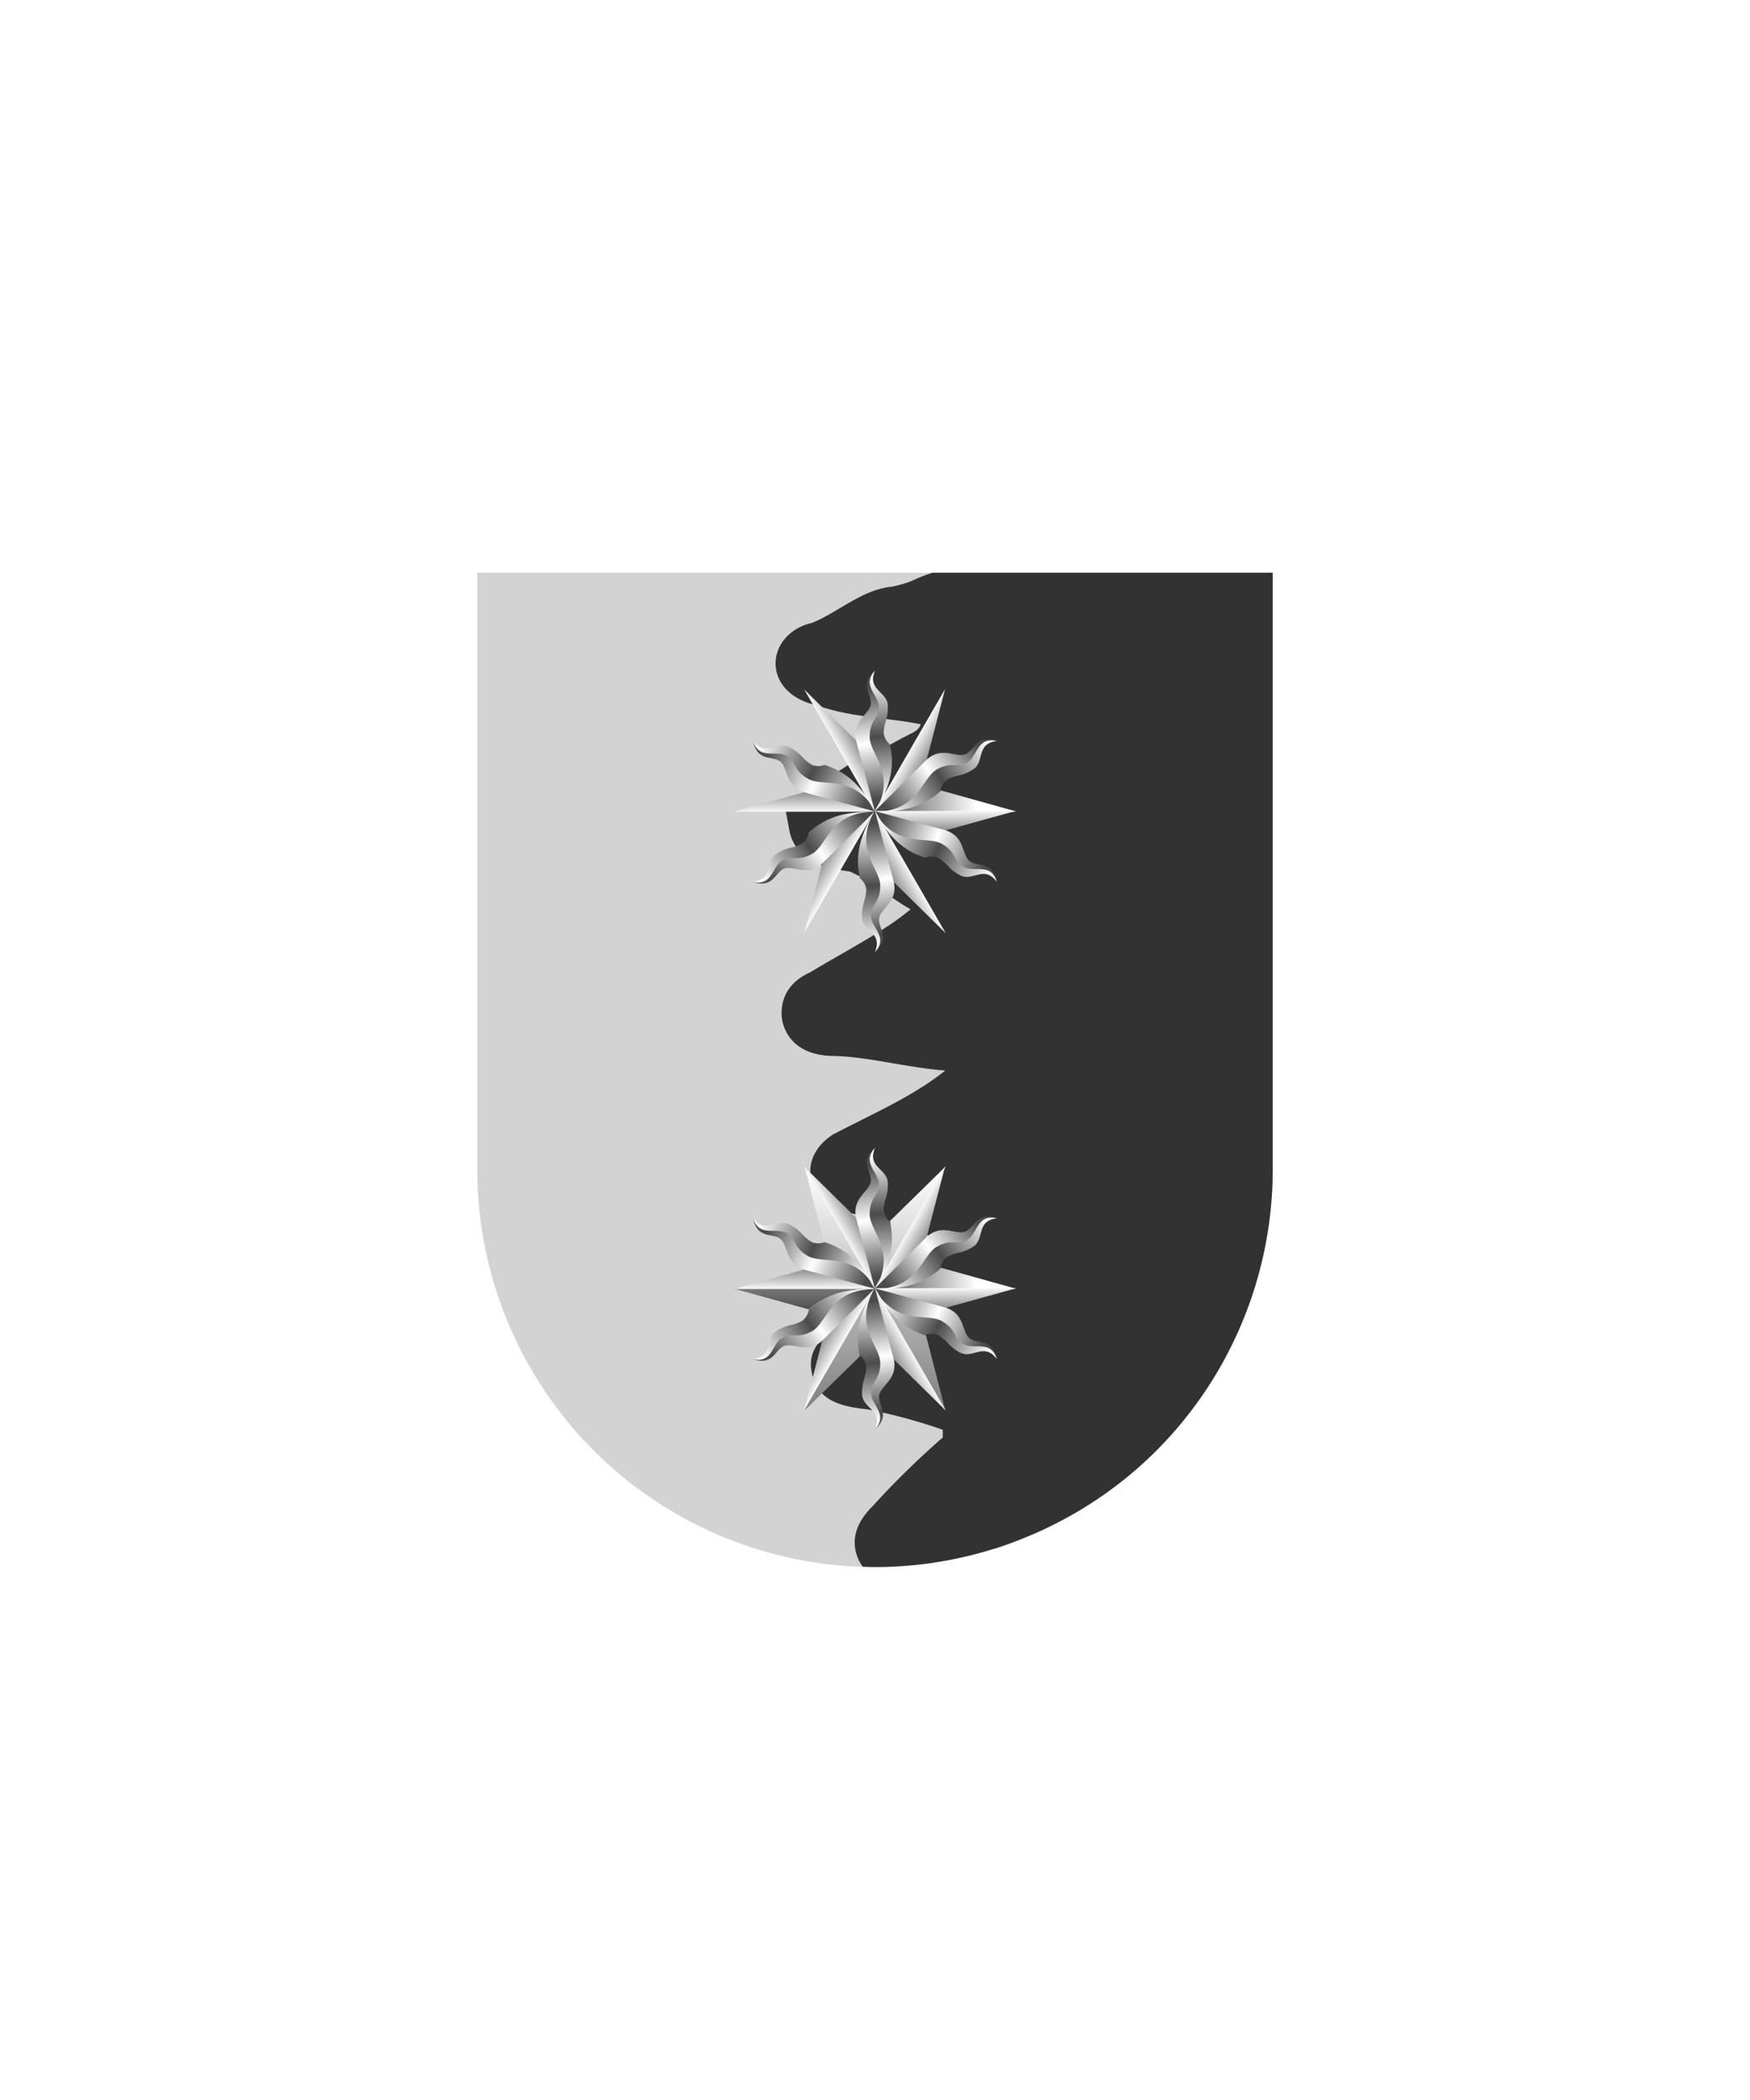 <svg xmlns="http://www.w3.org/2000/svg" xmlns:xlink="http://www.w3.org/1999/xlink" viewBox="0 0 220 264"><path d="M60 72v75a50 50 0 0 0 50 50 50 50 0 0 0 50-50V72Z" fill="#d3d3d3"/><path d="M117.22 72c-.78.26-1.55.55-2.3.89-.91.41-1.66.62-2.82.87-3.71.34-6.87 3.31-10.02 4.54-5.92 1.4-6.47 8.77.56 10.36 4.57 1.58 8.58 1.5 13.11 2.39-.3.86-1.03 1.04-1.88 1.51-1.19.58-2.63 1.52-3.74 1.86-2.08.61-3.41 1.77-4.89 2.64-3.02.99-4.29 2.88-6.54 4.47l.55 2.96c.8 3.78 4.71 4.66 7.59 5.08 2.66 1.14 5.02 3.28 7.63 4.74-3.26 2.77-8.4 5.35-12.57 7.9-4.22 1.87-3.69 5.47-3.54 6.17.28 1.31 1.48 4.37 6.58 4.37 4.38.13 9.36 1.51 13.9 1.83-4.16 3.31-8.97 5.34-14.15 8.06-4.49 2.93-3.34 8.14 1.41 9.66 4.9 1.14 9.47 2.55 14.07 4.26-5.1 3.07-9.18 6.05-13.95 9.39-2.22 1.65-4.79 3.29-4.19 6.47.62 4.02 4.4 4.45 7.15 4.77a71.5 71.5 0 0 1 9.34 2.55v.97a106.23 106.23 0 0 0-8.71 8.52c-.87.9-3.33 3.32-1.95 6.68.16.38.37.73.61 1.05.52.02 1.03.04 1.55.04 5.13 0 10.17-.8 14.98-2.31l.02.01c1.62-.51 3.2-1.12 4.76-1.79l.2-.08c5.69-2.48 10.93-6 15.4-10.47A50.1 50.1 0 0 0 160 147V72h-42.78z" fill="#323232"/><defs><linearGradient gradientTransform="matrix(1, 0, 0, -1, 0, 16394.73)" gradientUnits="userSpaceOnUse" id="h68-a" x1="10.73" x2="10.73" y1="16383.81" y2="16388.96"><stop offset="0" stop-color="#fff"/><stop offset="1" stop-color="#4b4b4b"/></linearGradient><linearGradient gradientTransform="matrix(1, 0, 0, -1, 0, 16394.73)" gradientUnits="userSpaceOnUse" id="h68-b" x1="4.62" x2="20.09" y1="16391.86" y2="16385.5"><stop offset="0" stop-color="#4b4b4b"/><stop offset="0.49" stop-color="#fff"/><stop offset="1" stop-color="#4b4b4b"/></linearGradient><linearGradient gradientTransform="matrix(1, 0, 0, -1, 0, 16394.73)" gradientUnits="userSpaceOnUse" id="h68-c" x1="4.04" x2="20.28" y1="16394.14" y2="16386.35"><stop offset="0" stop-color="#fff"/><stop offset="0.49" stop-color="#4b4b4b"/><stop offset="1" stop-color="#fff"/></linearGradient><linearGradient gradientTransform="matrix(1, 0, 0, 1, 0, 0)" id="h68-d" x1="17.71" x2="17.71" xlink:href="#h68-a" y1="9.13" y2="20.57"/><linearGradient gradientUnits="userSpaceOnUse" id="h68-e" x1="21.98" x2="30.49" y1="16.67" y2="16.67"><stop offset="0" stop-color="gray"/><stop offset="1" stop-color="#fff"/></linearGradient><linearGradient id="h68-f" x1="17.71" x2="17.71" xlink:href="#h68-e" y1="33.06" y2="2.37"/><filter id="h68-g" name="shadow"><feDropShadow dx="0" dy="2" stdDeviation="0"/></filter><symbol id="h68-i" viewBox="0 0 21.47 10.73"><path d="M21.47,10.73A36.77,36.77,0,0,0,10.61,7.79h0L0,10.73H21.47Z" fill="url(#h68-a)"/><path d="M21.47,10.73c-3.26-5.8-8.51-5.36-13.71-9C6.08.77,4.29,2.58,2.88,0c.65,3.06,2.64,2.28,3.93,3S7.7,6.13,9.68,7.35a4.68,4.68,0,0,0,.93.44Z" fill="url(#h68-b)"/><path d="M8,2.28c1.49.87.91,2.14,3.2,3.46s6.91-.84,10.28,5c-1.84-3.17-3.77-5.85-7.77-7.1a2.67,2.67,0,0,1-1.91,0C10.17,2.65,10.42,2.07,8.49,1S4.85,2.61,2.88,0C3.86,3,6.31,1.32,8,2.28Z" fill="url(#h68-c)"/></symbol><symbol id="h68-h" viewBox="0 0 35.43 35.43"><path d="M9.43,20.34,0,17.72a109.07,109.07,0,0,1,17.71,0C11.7,17.72,9.43,20.34,9.43,20.34Zm17.24-.19,8.76-2.43H17.71Z" fill="url(#h68-d)"/><path d="M26,15.09l9.43,2.63a74,74,0,0,1-17.72,0C23.73,17.72,26,15.09,26,15.09Z" fill="url(#h68-e)"/><path d="M11.3,11.85,8.86,2.37a72.76,72.76,0,0,1,8.85,15.35C14.71,12.5,11.3,11.85,11.3,11.85Zm8.29-2.62,7-6.86a83,83,0,0,1-8.86,15.35C20.72,12.5,19.59,9.23,19.59,9.23Zm4.54,14.35,2.44,9.48a59.19,59.19,0,0,1-8.86-15.34C20.72,22.93,24.13,23.58,24.13,23.58ZM15.84,26.2l-7,6.86a92.44,92.44,0,0,1,8.85-15.34C14.71,22.93,15.84,26.2,15.84,26.2Z" fill="url(#h68-f)"/><use height="10.73" transform="translate(0 8.86) scale(0.83)" width="21.47" xlink:href="#h68-i"/><use height="10.73" transform="translate(16.53 -2.06) rotate(60) scale(0.83)" width="21.47" xlink:href="#h68-i"/><use height="10.73" transform="translate(34.24 6.8) rotate(120) scale(0.83)" width="21.47" xlink:href="#h68-i"/><use height="10.73" transform="translate(35.43 26.57) rotate(180) scale(0.83)" width="21.47" xlink:href="#h68-i"/><use height="10.73" transform="translate(18.9 37.49) rotate(-120) scale(0.83)" width="21.47" xlink:href="#h68-i"/><use height="10.73" transform="matrix(0.41, -0.71, 0.71, 0.41, 1.19, 28.63)" width="21.47" xlink:href="#h68-i"/></symbol></defs><g filter="url(#h68-g)"><use height="35.43" transform="translate(92.28 144.28)" width="35.43" xlink:href="#h68-h"/><use height="35.43" transform="translate(92.28 84.28)" width="35.43" xlink:href="#h68-h"/></g></svg>